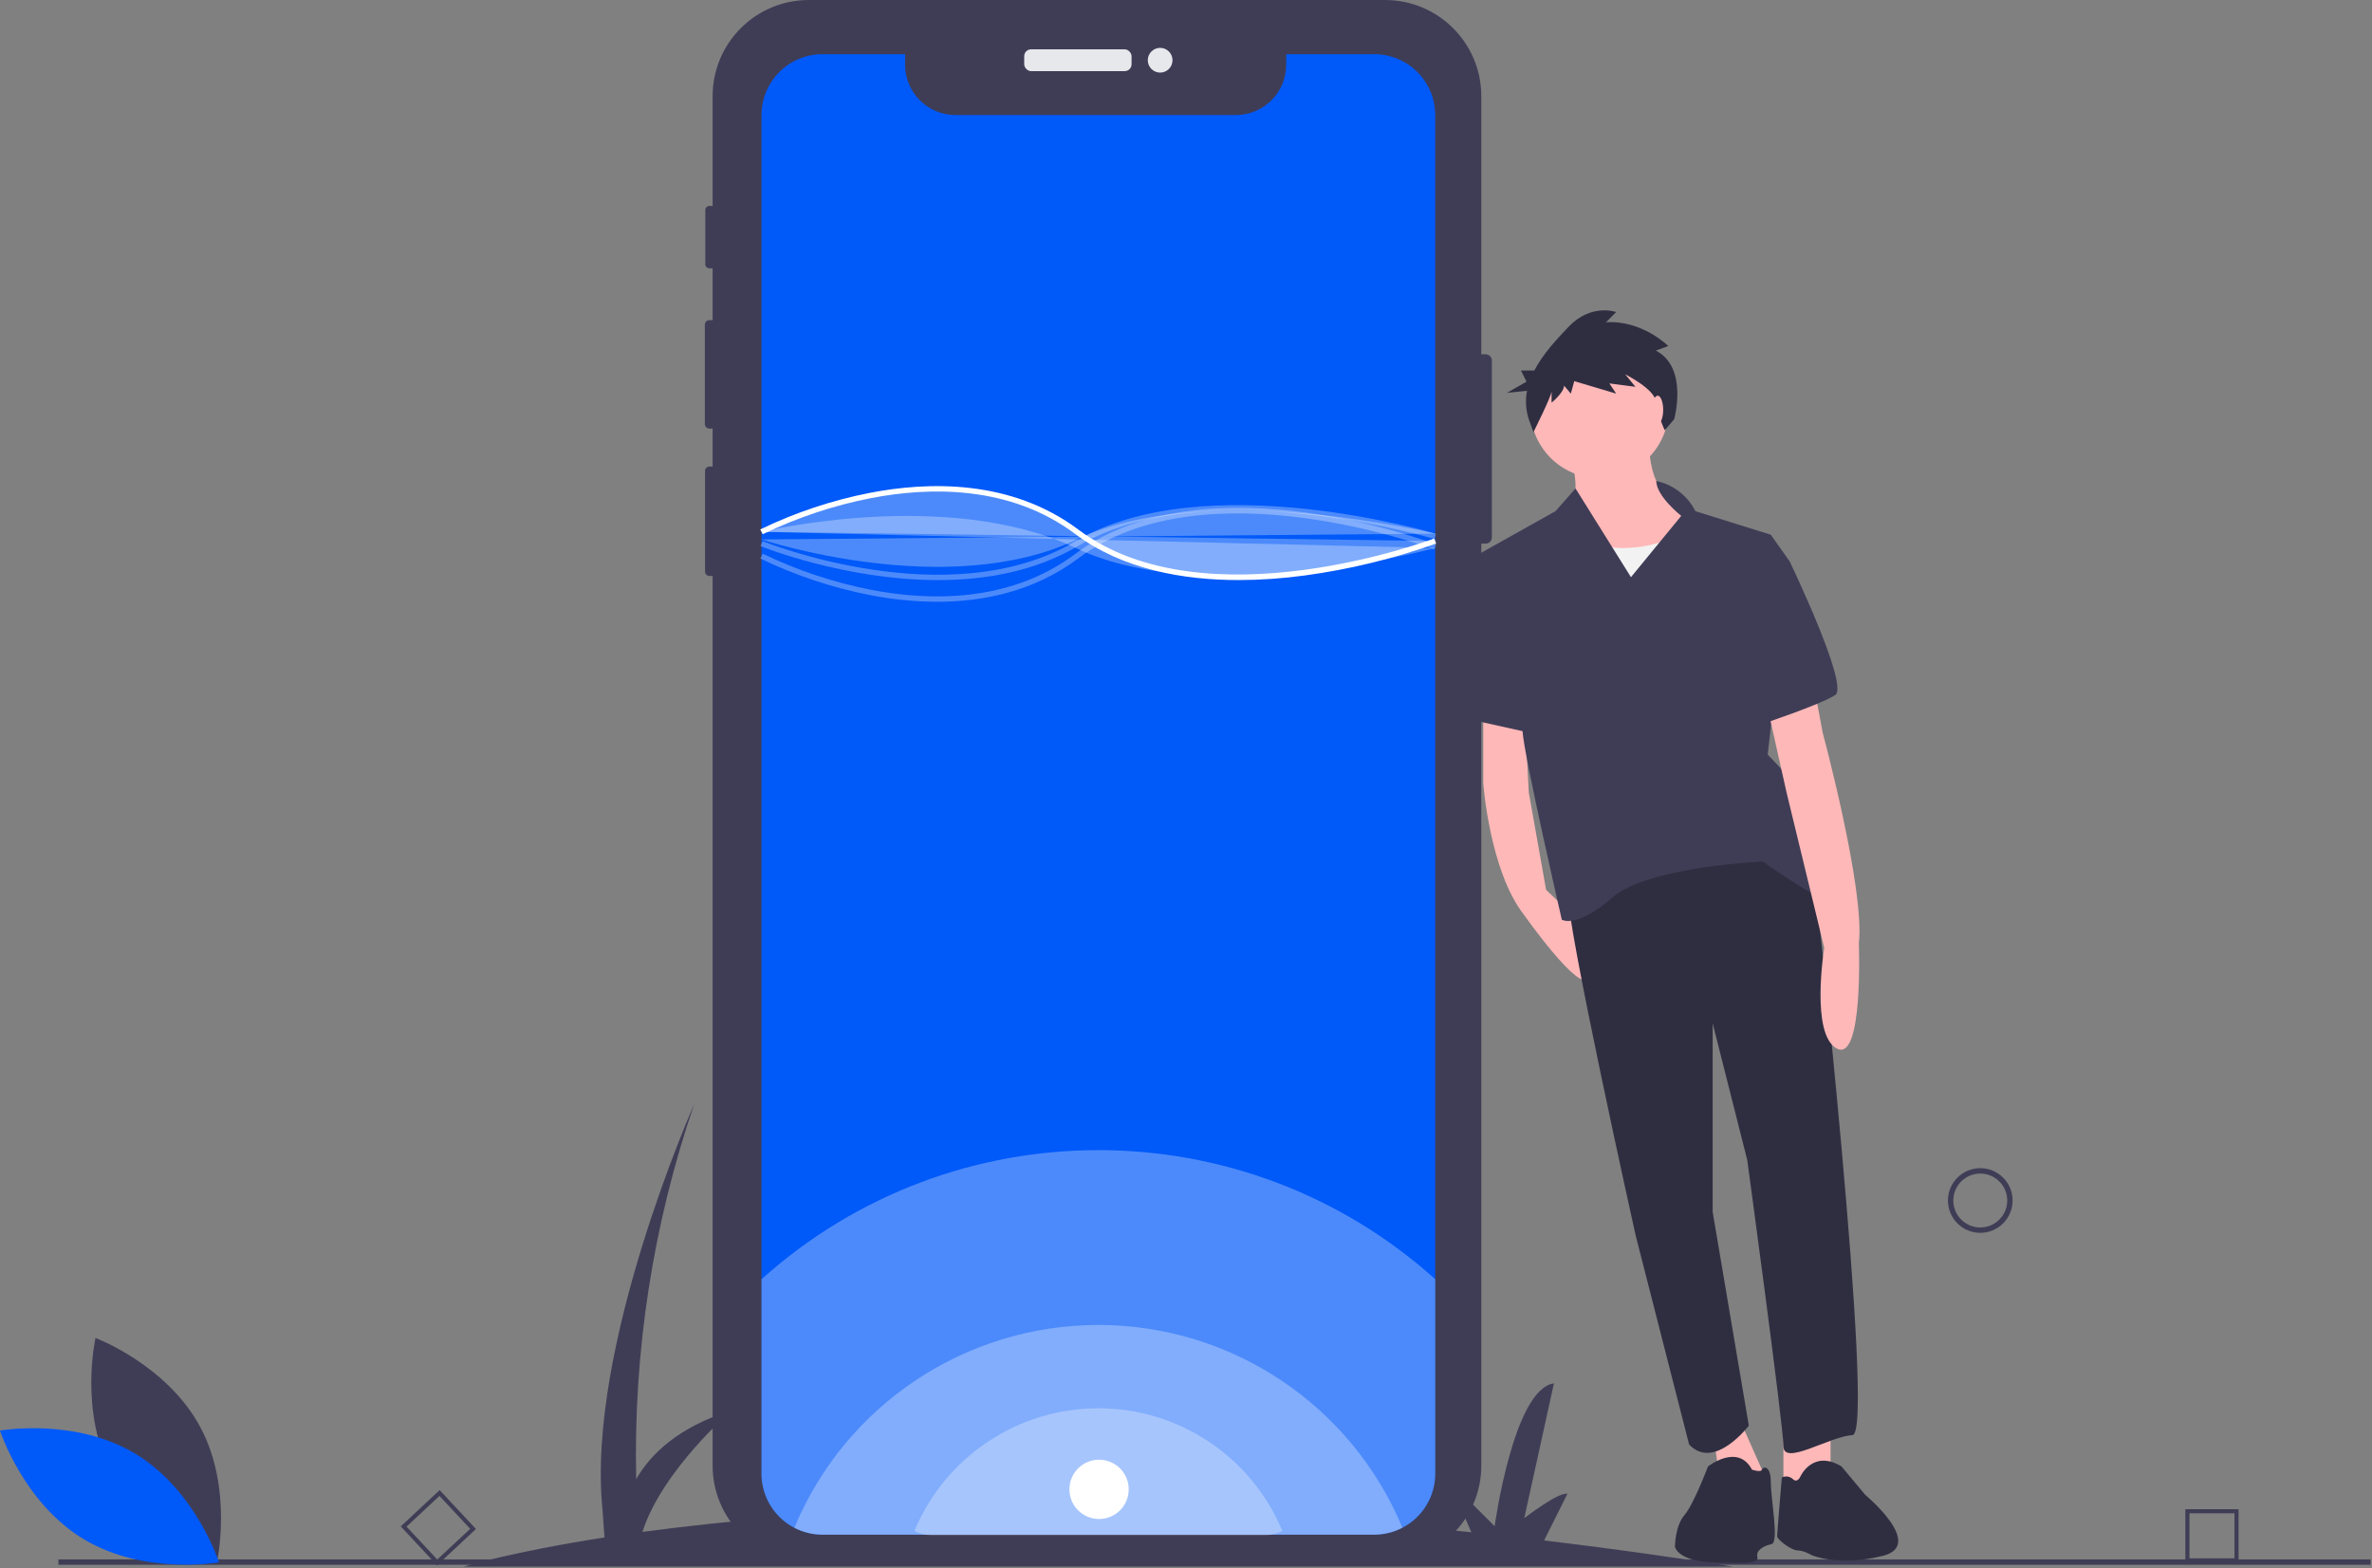 <?xml version="1.0" encoding="UTF-8"?>
<svg width="880px" height="582px" viewBox="0 0 880 582" version="1.1" xmlns="http://www.w3.org/2000/svg" xmlns:xlink="http://www.w3.org/1999/xlink">
    <rect x="0" y="0" width="880" height="582" fill="#808080" stroke="none"/>
    <title>undraw_Mobile_application_mr4r</title>
    <g id="Website" stroke="none" stroke-width="1" fill="none" fill-rule="evenodd">
        <g id="Artboard" transform="translate(-6226, -359)" fill-rule="nonzero">
            <g id="undraw_Mobile_application_mr4r" transform="translate(6226, 359)">
                <path d="M643,581.351 C618.683,577.544 595.302,574.306 572.857,571.636 L581.5,554.351 C578.5,553.351 565.5,563.351 565.5,563.351 L576.5,513.351 C561.5,515.351 554.5,566.351 554.5,566.351 L537.5,549.351 L545.868,568.598 C477.187,561.381 417.922,559.129 368.103,559.645 L375.5,544.851 C372.5,543.851 359.5,553.851 359.5,553.851 L370.5,503.851 C355.5,505.851 348.5,556.851 348.5,556.851 L331.5,539.851 L340.363,560.236 C306.238,561.228 272.185,563.97 238.341,568.452 C245.722,545.457 271.5,523.351 271.5,523.351 C251.679,529.517 241.368,539.563 236.031,548.875 C234.951,501.631 242.219,454.568 257.5,409.851 C257.5,409.851 217.5,499.851 223.5,559.851 L224.261,570.509 C189.462,575.937 172,581.351 172,581.351 L643,581.351 Z" id="Path" fill="#3F3D56"></path>
                <path d="M734.672,457.486 C728.045,457.486 722.672,452.114 722.672,445.486 C722.672,438.859 728.045,433.486 734.672,433.486 C741.3,433.486 746.672,438.859 746.672,445.486 C746.665,452.111 741.297,457.479 734.672,457.486 L734.672,457.486 Z M734.672,435.486 C729.15,435.486 724.672,439.963 724.672,445.486 C724.672,451.009 729.15,455.486 734.672,455.486 C740.195,455.486 744.672,451.009 744.672,445.486 C744.666,439.966 740.193,435.492 734.672,435.486 Z" id="Shape" fill="#3F3D56"></path>
                <path d="M830.5,579.776 L810.759,579.776 L810.759,560.035 L830.5,560.035 L830.5,579.776 Z M812.277,578.258 L828.981,578.258 L828.981,561.554 L812.277,561.554 L812.277,578.258 Z" id="Shape" fill="#3F3D56"></path>
                <path d="M162.144,580.856 L148.679,566.42 L163.115,552.955 L176.58,567.391 L162.144,580.856 Z M150.825,566.495 L162.219,578.71 L174.434,567.316 L163.04,555.101 L150.825,566.495 Z" id="Shape" fill="#3F3D56"></path>
                <rect id="Rectangle" fill="#3F3D56" x="21.672" y="578.662" width="857.828" height="2"></rect>
                <path d="M553.475,133.76 L553.475,199.44 C553.472,200.703 552.448,201.727 551.185,201.73 L549.555,201.73 L549.555,543.88 C549.554,563.596 533.571,579.58 513.855,579.58 L300.065,579.58 C290.598,579.58 281.519,575.817 274.826,569.122 C268.133,562.427 264.373,553.347 264.375,543.88 L264.375,213.73 L263.195,213.73 C262.304,213.731 261.579,213.011 261.575,212.12 L261.575,174.74 C261.575,174.31 261.746,173.898 262.049,173.594 C262.353,173.291 262.765,173.12 263.195,173.12 L264.375,173.12 L264.375,159.04 L263.185,159.04 C262.249,159.036 261.495,158.276 261.495,157.34 L261.495,120.47 C261.495,119.538 262.253,118.782 263.185,118.78 L264.375,118.78 L264.375,99.56 L263.165,99.56 C262.767,99.561 262.385,99.403 262.104,99.121 C261.822,98.84 261.664,98.458 261.665,98.06 L261.665,77.94 C261.663,77.109 262.334,76.434 263.165,76.43 L264.375,76.43 L264.375,35.69 C264.376,15.979 280.354,9.99999992e-06 300.065,9.99999992e-06 L513.855,9.99999992e-06 C533.568,9.99999992e-06 549.55,15.977 549.555,35.69 L549.555,131.47 L551.185,131.47 C552.448,131.473 553.472,132.497 553.475,133.76 Z" id="Path" fill="#3F3D56"></path>
                <rect id="Rectangle" fill="#E6E8EC" x="379.979" y="18.307" width="39.823" height="8.086" rx="2.542"></rect>
                <circle id="Oval" fill="#E6E8EC" cx="430.41" cy="22.35" r="4.587"></circle>
                <path d="M532.46,42.751 L532.46,546.841 C532.466,553.474 529.556,559.775 524.5,564.071 C520.402,567.563 515.194,569.481 509.81,569.481 L305.16,569.481 C301.519,569.486 297.93,568.611 294.7,566.931 C293.941,566.542 293.206,566.108 292.5,565.631 C286.254,561.417 282.51,554.375 282.51,546.841 L282.51,42.751 C282.51,36.743 284.896,30.982 289.144,26.734 C293.391,22.487 299.153,20.101 305.16,20.101 L335.79,20.101 L335.79,24.031 C335.79,34.331 344.14,42.68 354.44,42.681 L458.52,42.681 C468.82,42.68 477.17,34.331 477.17,24.031 L477.17,20.101 L509.81,20.101 C515.818,20.101 521.58,22.484 525.828,26.732 C530.076,30.981 532.46,36.743 532.46,42.751 Z" id="Path" fill="#0059F9"></path>
                <path d="M532.46,474.681 L532.46,546.841 C532.466,553.474 529.556,559.775 524.5,564.071 C520.402,567.563 515.194,569.481 509.81,569.481 L305.16,569.481 C301.519,569.486 297.93,568.611 294.7,566.931 C293.941,566.542 293.206,566.108 292.5,565.631 C286.254,561.417 282.51,554.375 282.51,546.841 L282.51,474.711 C353.577,410.829 461.378,410.816 532.46,474.681 Z" id="Path" fill="#FFFFFF" opacity="0.3"></path>
                <path d="M520.29,566.911 C517.058,568.608 513.461,569.49 509.81,569.481 L305.16,569.481 C301.519,569.486 297.93,568.611 294.7,566.931 C313.645,521.367 358.143,491.675 407.488,491.671 C456.834,491.666 501.337,521.35 520.29,566.911 L520.29,566.911 Z" id="Path" fill="#FFFFFF" opacity="0.3"></path>
                <path d="M475.75,568.12 C473.794,569.147 471.617,569.681 469.408,569.675 L345.57,569.675 C343.366,569.679 341.195,569.149 339.24,568.132 C350.704,540.56 377.631,522.593 407.491,522.591 C437.351,522.588 464.281,540.55 475.75,568.12 L475.75,568.12 Z" id="Path" fill="#FFFFFF" opacity="0.3"></path>
                <path d="M459.546,215.25 C439.017,215.25 416.488,211.341 398.9,198.15 C374.413,179.785 344.243,180.765 323.247,184.822 C309.3,187.54 295.763,192.049 282.972,198.237 L282.047,196.464 C294.994,190.195 308.697,185.625 322.815,182.869 C344.224,178.725 375.012,177.735 400.1,196.551 C447.1,231.8 531.258,200.141 532.102,199.818 L532.818,201.685 C517.036,207.311 500.714,211.284 484.112,213.542 C475.97,214.653 467.763,215.224 459.546,215.25 Z" id="Path" fill="#FFFFFF"></path>
                <path d="M282.5,197.351 C282.5,197.351 351.5,180.638 399.5,203.52 C447.5,226.403 532.5,203.351 532.5,203.351" id="Path" fill="#FFFFFF" opacity="0.3"></path>
                <path d="M347.641,223.312 C339.306,223.274 330.993,222.444 322.815,220.833 C308.697,218.076 294.994,213.506 282.047,207.237 L282.972,205.464 C295.763,211.652 309.3,216.161 323.247,218.879 C344.242,222.935 374.412,223.916 398.9,205.551 C423.966,186.751 459.077,186.804 484.112,190.159 C500.714,192.417 517.036,196.39 532.818,202.016 L532.102,203.883 C531.257,203.559 447.101,171.899 400.1,207.15 C383.648,219.49 364.743,223.312 347.641,223.312 Z" id="Path" fill="#FFFFFF" opacity="0.3"></path>
                <path d="M347.981,215.259 C313.347,215.259 282.59,202.833 282.129,202.644 L282.891,200.794 C283.575,201.076 351.979,228.693 398.991,200.858 C446.816,172.539 531.897,197.817 532.75,198.076 L532.17,199.99 C531.325,199.734 447.077,174.709 400.009,202.579 C383.947,212.09 365.469,215.259 347.981,215.259 Z" id="Path" fill="#FFFFFF" opacity="0.3"></path>
                <path d="M282.51,200.181 C282.51,200.181 351.5,223.063 399.5,200.181 C447.5,177.299 532.46,198.019 532.46,198.019" id="Path" fill="#FFFFFF" opacity="0.3"></path>
                <path d="M550.269,261.4 L550.269,290.553 C550.269,290.553 552.601,323.204 565.429,339.529 C565.429,339.529 586.419,369.265 589.334,362.852 L585.743,341.736 L573.591,330.201 L567.178,294.051 L565.429,261.4 L550.269,261.4 Z" id="Path" fill="#FFB8B8"></path>
                <polygon id="Path" fill="#FFB8B8" points="679.124 524.941 679.124 546.514 661.633 552.928 661.633 527.856"></polygon>
                <polygon id="Path" fill="#FFB8B8" points="643.558 522.609 655.219 548.846 638.894 555.843 635.395 530.189"></polygon>
                <path d="M672.711,321.455 C672.711,321.455 696.033,531.938 687.287,532.521 C678.541,533.104 661.633,544.182 661.633,536.602 C661.633,529.023 648.222,430.486 648.222,430.486 L635.395,379.76 L635.395,449.727 L648.806,529.023 C648.806,529.023 635.978,545.931 626.649,536.019 L606.826,458.473 C606.826,458.473 580.588,340.696 581.754,331.367 C581.754,331.367 641.809,280.058 672.711,321.455 Z" id="Path" fill="#2F2E41"></path>
                <path d="M668.046,547.68 C668.046,547.68 672.711,537.768 683.206,544.182 L691.952,554.677 C691.952,554.677 714.5,573.351 698.5,577.351 C682.009,581.473 672.128,577.087 672.128,577.087 C672.128,577.087 669.213,575.338 666.88,575.338 C664.548,575.338 659.301,571.257 659.301,570.091 C659.301,568.925 661.05,548.263 661.05,548.263 C662.401,547.605 664.018,547.836 665.131,548.846 C666.88,550.596 668.046,547.68 668.046,547.68 Z" id="Path" fill="#2F2E41"></path>
                <path d="M633.646,544.182 C633.646,544.182 644.724,535.436 649.972,545.348 C649.972,545.348 653.276,546.514 653.664,545.348 C654.053,544.182 656.968,543.599 656.968,550.013 C656.968,556.426 660.134,572.423 657.219,573.006 C654.304,573.589 651.389,575.338 651.972,577.67 C652.555,580.003 648.806,580.331 635.395,579.748 C621.985,579.165 621.402,573.918 621.402,573.918 C621.402,573.918 621.402,566.338 624.9,562.257 C628.399,558.175 633.646,544.182 633.646,544.182 Z" id="Path" fill="#2F2E41"></path>
                <path d="M612.073,162.28 C612.073,162.28 609.158,183.854 627.816,191.433 C646.473,199.013 586.419,224.084 580.588,209.508 C574.758,194.932 581.754,190.267 581.754,190.267 C581.754,190.267 587.585,184.437 582.337,168.694 L612.073,162.28 Z" id="Path" fill="#FFB8B8"></path>
                <circle id="Oval" fill="#FFB8B8" cx="593.415" cy="151.785" r="25.654"></circle>
                <path d="M623.151,198.43 C623.151,198.43 605.659,207.759 588.751,200.762 C571.842,193.766 572.425,224.084 572.425,224.084 L581.171,246.824 L641.809,240.993 L637.727,206.01 L623.151,198.43 Z" id="Path" fill="#F2F2F2"></path>
                <path d="M614.461,178.48 C620.752,179.814 626.095,183.937 628.982,189.684 L656.968,198.43 L663.965,208.342 L655.802,280.058 C655.802,280.058 670.962,294.634 670.962,302.797 C670.962,310.96 689.619,338.946 680.291,335.448 C670.962,331.95 654.053,319.706 654.053,319.706 C654.053,319.706 611.49,321.455 598.08,333.116 C584.669,344.777 579.422,341.279 579.422,341.279 C579.422,341.279 565.429,280.641 564.846,271.312 C564.263,261.983 547.937,206.01 547.937,206.01 L577.09,189.684 L584.515,181.259 L605.076,214.172 L623.734,191.433 C623.734,191.433 614.516,184.184 614.461,178.48 Z" id="Path" fill="#3F3D56"></path>
                <path d="M672.711,253.237 L676.209,271.895 C676.209,271.895 691.952,330.201 689.619,350.024 C689.619,350.024 691.369,394.337 681.457,389.089 C671.545,383.842 676.792,351.774 676.792,351.774 L662.799,294.051 L655.219,260.234 L672.711,253.237 Z" id="Path" fill="#FFB8B8"></path>
                <path d="M658.134,204.844 L663.965,208.342 C663.965,208.342 686.121,254.403 680.874,257.902 C675.626,261.4 652.887,268.98 652.887,268.98 L658.134,204.844 Z" id="Path" fill="#3F3D56"></path>
                <polygon id="Path" fill="#3F3D56" points="561.93 206.01 548.228 205.718 545.022 211.257 549.103 267.814 570.093 272.478"></polygon>
                <path d="M614.306,130.088 L618.93,128.407 C618.93,128.407 609.262,118.738 595.81,119.579 L599.593,115.796 C599.593,115.796 590.345,112.433 581.938,121.261 C577.518,125.901 572.404,131.356 569.217,137.501 L564.265,137.501 L566.331,141.634 L559.098,145.768 L566.522,145.025 C565.819,148.594 566.061,152.285 567.225,155.731 L568.906,160.355 C568.906,160.355 575.632,146.903 575.632,145.222 L575.632,149.425 C575.632,149.425 580.256,145.642 580.256,143.12 L582.778,146.062 L584.039,141.438 L599.593,146.062 L597.071,142.279 L606.739,143.54 L602.956,138.916 C602.956,138.916 613.886,144.381 614.306,149.005 C614.727,153.629 617.612,159.657 617.612,159.657 L621.11,155.575 C621.11,155.575 626.497,136.394 614.306,130.088 Z" id="Path" fill="#2F2E41"></path>
                <ellipse id="Oval" fill="#FFB8B8" cx="614.988" cy="152.077" rx="2.041" ry="5.247"></ellipse>
                <path d="M41.634,547.016 C54.062,570.065 80.44,579.96 80.44,579.96 C80.44,579.96 86.667,552.484 74.239,529.435 C61.81,506.386 35.433,496.492 35.433,496.492 C35.433,496.492 29.206,523.967 41.634,547.016 Z" id="Path" fill="#3F3D56"></path>
                <path d="M50.177,539.433 C72.615,552.933 81.257,579.747 81.257,579.747 C81.257,579.747 53.519,584.674 31.08,571.174 C8.642,557.675 0,530.861 0,530.861 C0,530.861 27.738,525.934 50.177,539.433 Z" id="Path" fill="#0059F9"></path>
                <path d="M282.51,197.351 C282.51,197.351 351.5,161.351 399.5,197.351 C447.5,233.351 532.46,200.752 532.46,200.752" id="Path" fill="#FFFFFF" opacity="0.3"></path>
                <circle id="Oval" fill="#FFFFFF" cx="407.75" cy="552.675" r="11"></circle>
            </g>
        </g>
    </g>
</svg>